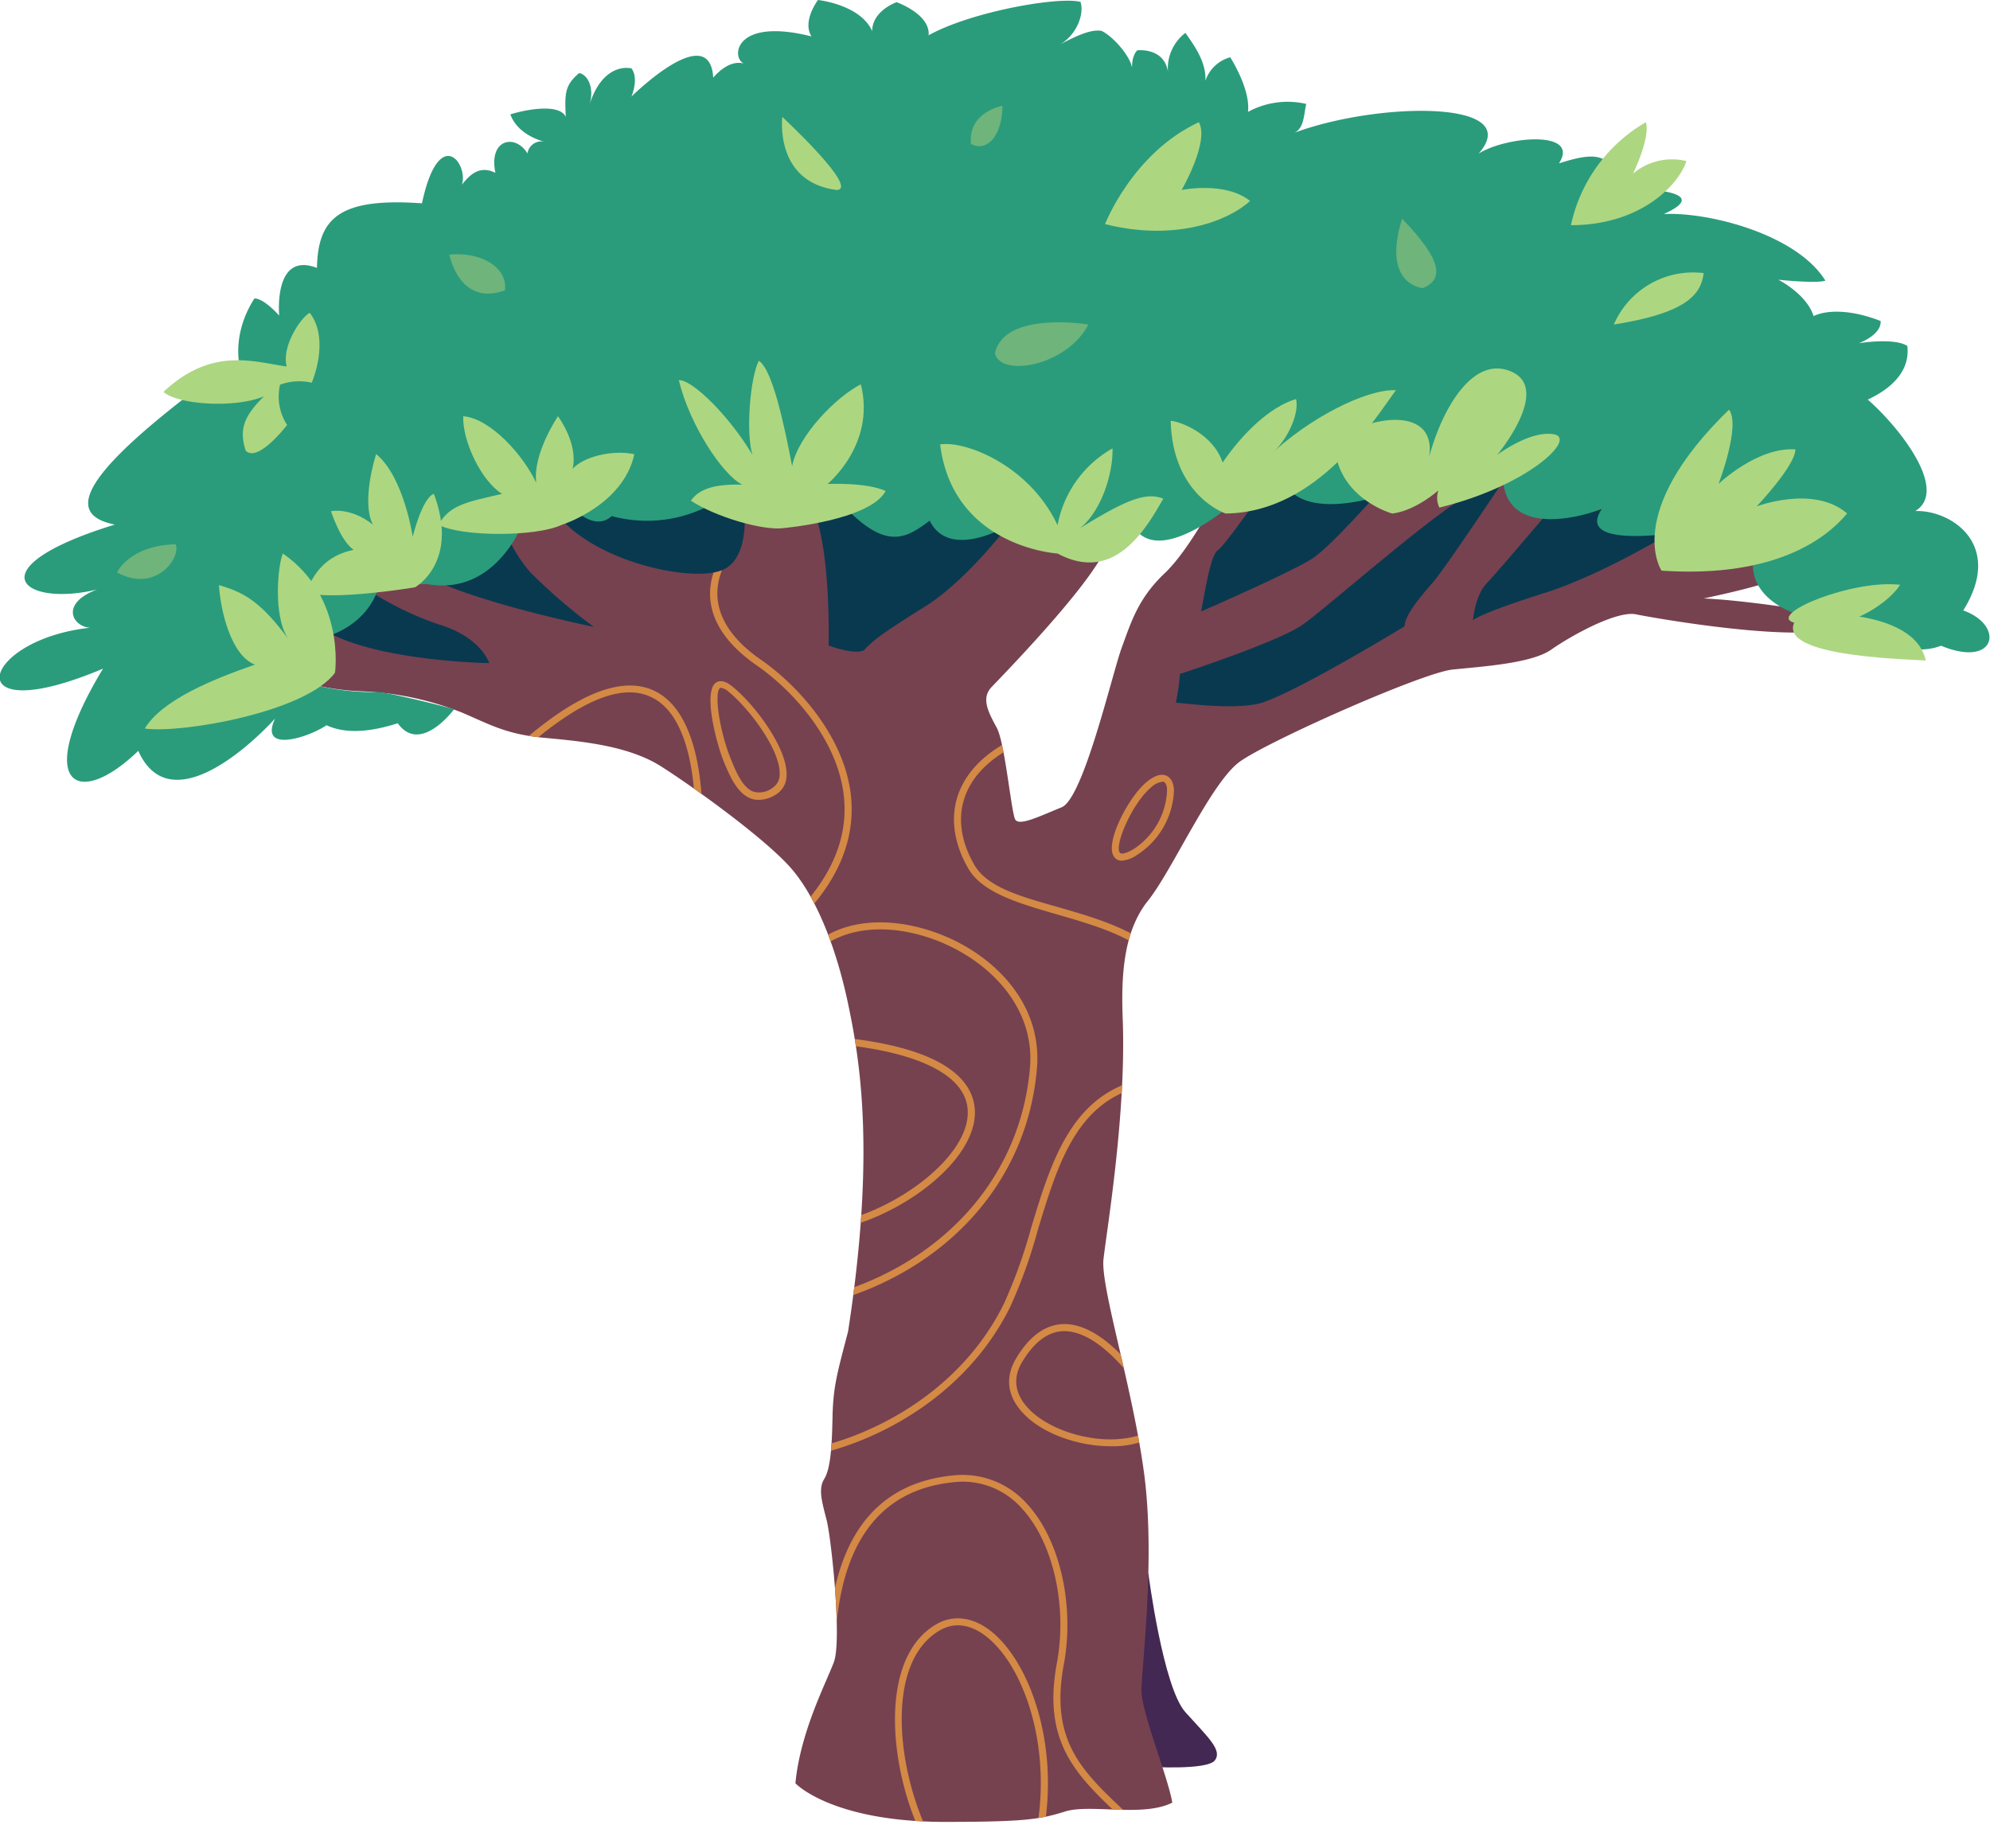 <svg xmlns="http://www.w3.org/2000/svg" xmlns:xlink="http://www.w3.org/1999/xlink" viewBox="0 0 282.03 261.93"><defs><style>.cls-1{fill:#764250;}.cls-2{fill:#09394f;}.cls-3{fill:#422852;}.cls-4{clip-path:url(#clip-path);}.cls-5{fill:#d48945;}.cls-6{fill:#2a9c7b;}.cls-7{fill:#add681;}.cls-8{fill:#6fb47b;}</style><clipPath id="clip-path"><path class="cls-1" d="M112.73,252.78s5,5.36,20.8,5.47c11.65,0,13.8-.34,17.41-1.47s11,.85,15.2-1.26c-.58-3.57-4.37-12.79-4.37-15.9s2-18.47.39-30.66-6.2-26.55-5.77-30.47,3.27-20.68,2.72-34.17c-.22-6.1.11-12.3,3.59-16.65s8.93-16.76,13-19.7,25.9-12.62,30.15-13.06,11.21-.87,14-2.83,9.25-5.55,12-5,15.11,2.68,23.14,2.58c3.29-2.61,4.16-2.64,4.16-2.64s-10.93-1.9-17.7-2.19c7.74-1.65,9.38-2.42,9.38-2.42l-.29-5.32-10.45-3.58s-11.7,7.54-21.18,10.54-10.16,3.87-10.16,3.87.29-3.48,1.94-5.22,9.67-11.22,9.67-11.22l-7.25-3.39s-8.23,12.38-10,14.42-4,4.64-4.06,6.28c-4.16,2.52-17.22,10.26-20.89,11s-9.38,0-11.51-.19a33.64,33.64,0,0,0,.58-4.07s13.93-4.54,17.41-7S202.72,73.12,208.33,70c-4.26-2.9-10.26-3.29-10.26-3.29S189,77.28,185.92,79.22s-14.64,7-15.7,7.45c.67-3.39,1.35-8,2.41-8.71s7.26-9.67,7.26-9.67L173,69.35s-4.16,8.32-7.93,11.9-4.74,6.87-6.09,10.54-5.42,21.38-8.52,22.64-6,2.7-6.57,1.74-1.45-10.84-2.62-13S139,99,140.52,97.4s13.93-14.31,16.15-19.63a56.68,56.68,0,0,0-13.15-4.07s-6.29,8.42-12.29,12.19-7.35,4.74-8.8,6.29c-1.45.68-5-.68-5-.68s.39-13.83-2.32-19.63-9.67-.2-9.67-.2,1.06,7.55-3.19,9.19S84.61,79.8,79,73c-5.51.09-8,.38-8,.38a19.93,19.93,0,0,0,4.16,7.74,78.58,78.58,0,0,0,9,7.74s-19.54-4-25-8c-7.64-.87-8.9,1.45-8.9,1.45a44.65,44.65,0,0,0,11.9,6.19C68.26,90.34,69.33,94,69.33,94s-17.32-.29-24-5.13a80.54,80.54,0,0,1-1.93,7.93A35.68,35.68,0,0,0,51.46,98a43,43,0,0,1,14,3c3.9,1.66,6.23,3.07,11.54,3.57s12,1.08,16.7,4.07,14.7,10.21,18.35,14.36,6.48,11.38,8.14,19.27,3.94,21,0,46.48c-1.53,5.85-2.11,7.8-2.2,12.07s-.28,7.36-1.18,8.82-.28,3.36.36,5.9,2.18,17,1,20.09S113.4,245.61,112.73,252.78Z"/></clipPath></defs><title>Tree 3</title><g id="Layer_2" data-name="Layer 2"><g id="Assets"><path class="cls-2" d="M177.17,65.63,164.86,90.09v13.77s13-1.49,13.9-1.86,50-17.59,50-17.59L251.5,72.79,210.3,59Z"/><polygon class="cls-2" points="41.44 92.76 73.11 97.66 131.09 95.21 151.13 71.34 87.55 61.51 35.81 85.81 41.44 92.76"/><path class="cls-3" d="M162.76,223.08s2.06,16.08,5.24,19.62,5.27,5.37,4.18,6.82-9.42.91-9.42.91-7.3-12-4-19.9S162.76,223.08,162.76,223.08Z"/><path class="cls-1" d="M112.73,252.78s5,5.36,20.8,5.47c11.65,0,13.8-.34,17.41-1.47s11,.85,15.2-1.26c-.58-3.57-4.37-12.79-4.37-15.9s2-18.47.39-30.66-6.2-26.55-5.77-30.47,3.27-20.68,2.72-34.17c-.22-6.1.11-12.3,3.59-16.65s8.93-16.76,13-19.7,25.9-12.62,30.15-13.06,11.21-.87,14-2.83,9.25-5.55,12-5,15.11,2.68,23.14,2.58c3.29-2.61,4.16-2.64,4.16-2.64s-10.93-1.9-17.7-2.19c7.74-1.65,9.38-2.42,9.38-2.42l-.29-5.32-10.45-3.58s-11.7,7.54-21.18,10.54-10.16,3.87-10.16,3.87.29-3.48,1.94-5.22,9.67-11.22,9.67-11.22l-7.25-3.39s-8.23,12.38-10,14.42-4,4.64-4.06,6.28c-4.16,2.52-17.22,10.26-20.89,11s-9.38,0-11.51-.19a33.64,33.64,0,0,0,.58-4.07s13.93-4.54,17.41-7S202.72,73.12,208.33,70c-4.26-2.9-10.26-3.29-10.26-3.29S189,77.28,185.92,79.22s-14.64,7-15.7,7.45c.67-3.39,1.35-8,2.41-8.71s7.26-9.67,7.26-9.67L173,69.35s-4.16,8.32-7.93,11.9-4.74,6.87-6.09,10.54-5.42,21.38-8.52,22.64-6,2.7-6.57,1.74-1.45-10.84-2.62-13S139,99,140.52,97.4s13.93-14.31,16.15-19.63a56.68,56.68,0,0,0-13.15-4.07s-6.29,8.42-12.29,12.19-7.35,4.74-8.8,6.29c-1.45.68-5-.68-5-.68s.39-13.83-2.32-19.63-9.67-.2-9.67-.2,1.06,7.55-3.19,9.19S84.61,79.8,79,73c-5.51.09-8,.38-8,.38a19.93,19.93,0,0,0,4.16,7.74,78.58,78.58,0,0,0,9,7.74s-19.54-4-25-8c-7.64-.87-8.9,1.45-8.9,1.45a44.65,44.65,0,0,0,11.9,6.19C68.26,90.34,69.33,94,69.33,94s-17.32-.29-24-5.13a80.54,80.54,0,0,1-1.93,7.93A35.68,35.68,0,0,0,51.46,98a43,43,0,0,1,14,3c3.9,1.66,6.23,3.07,11.54,3.57s12,1.08,16.7,4.07,14.7,10.21,18.35,14.36,6.48,11.38,8.14,19.27,3.94,21,0,46.48c-1.53,5.85-2.11,7.8-2.2,12.07s-.28,7.36-1.18,8.82-.28,3.36.36,5.9,2.18,17,1,20.09S113.4,245.61,112.73,252.78Z"/><g class="cls-4"><path class="cls-5" d="M147,261.93l-.12,0a.5.5,0,0,1-.37-.6c3-12.73-1.21-25.22-6.9-29.49-1.51-1.14-3.84-2.19-6.36-.77-8,4.54-6.12,20.3-1.26,29.6a.5.5,0,0,1-.88.46c-5.06-9.66-6.88-26.1,1.65-30.93,2.33-1.32,5-1,7.46.84,5.93,4.46,10.4,17.4,7.27,30.52A.51.51,0,0,1,147,261.93Z"/><path class="cls-5" d="M160.28,258.75a.47.47,0,0,1-.35-.14l-1.05-1c-6.26-5.89-11.21-10.54-9.09-21.91,1.5-8.08-.53-17.06-4.94-21.85a11.16,11.16,0,0,0-9.78-3.74c-10.59,1.09-16.21,8.91-16.73,23.24a.5.5,0,0,1-1,0c.54-14.91,6.47-23.05,17.62-24.2a12.24,12.24,0,0,1,10.62,4.05c4.62,5,6.75,14.34,5.19,22.71-2,10.84,2.52,15.1,8.8,21l1.05,1a.49.49,0,0,1,0,.7A.48.48,0,0,1,160.28,258.75Z"/><path class="cls-5" d="M157.37,205c-4.54,0-9.36-1.75-12-4.31s-3-5.32-1.39-8.1c1.86-3.14,4.09-4.78,6.61-4.9,3.52-.16,7.51,2.71,11.59,8.31a.5.5,0,0,1-.81.59c-3.87-5.32-7.59-8-10.73-7.9-2.17.1-4.12,1.58-5.8,4.41-1.78,3-.31,5.39,1.23,6.87,3.92,3.76,12.73,5.65,17.79,2.36a.5.5,0,0,1,.69.14.51.51,0,0,1-.14.7A12.89,12.89,0,0,1,157.37,205Z"/><path class="cls-5" d="M113.66,206.58a.5.5,0,0,1-.5-.42.5.5,0,0,1,.42-.57c9.28-1.55,22.37-7.93,28.71-20.81A73,73,0,0,0,146.15,174c3-9.9,6.06-20.13,17.89-21.42a.5.5,0,0,1,.11,1c-11.17,1.21-14,10.68-17.05,20.71a71.72,71.72,0,0,1-3.91,10.91c-6.51,13.22-19.94,19.77-29.45,21.35Z"/><path class="cls-5" d="M116.2,185a.5.5,0,0,1-.12-1c17.09-4.28,28.54-16.78,29.89-32.64.77-9.14-6.57-15.83-14.19-18.4s-14.56-1-17.7,3.9a.5.5,0,0,1-.84-.54c3.39-5.34,10.8-7,18.86-4.31s15.68,9.75,14.86,19.43c-1.38,16.3-13.12,29.15-30.64,33.53Z"/><path class="cls-5" d="M118.65,174.23a.5.5,0,0,1-.09-1c8.64-1.76,18.92-9.41,18.59-15.83-.24-4.88-6.67-8.2-18.09-9.36a.5.5,0,0,1-.45-.55.51.51,0,0,1,.55-.44c15.35,1.55,18.8,6.46,19,10.3.36,7.08-10.32,15-19.39,16.86Z"/><path class="cls-5" d="M166.56,139.49a.48.48,0,0,1-.45-.28c-2.76-5.67-9.67-7.68-16.36-9.61-5.42-1.57-10.53-3.06-12.52-6.49s-2.54-7-1.54-10.17c1.11-3.49,4-6.38,8.29-8.37a.52.52,0,0,1,.67.25.5.5,0,0,1-.25.66c-4.05,1.87-6.73,4.55-7.75,7.76-.92,2.9-.42,6.14,1.44,9.36s6.72,4.52,11.94,6c6.57,1.9,14,4.06,17,10.13a.5.5,0,0,1-.24.67A.41.41,0,0,1,166.56,139.49Z"/><path class="cls-5" d="M159,122a1.28,1.28,0,0,1-1.12-.57c-1.36-1.94,2.09-8.51,4.62-10.58h0c1.11-.92,2.06-1.22,2.8-.9.45.2,1,.71,1.08,2a11.35,11.35,0,0,1-5.26,9.25A4.4,4.4,0,0,1,159,122Zm5.68-11.17a2.71,2.71,0,0,0-1.55.79h0c-2.57,2.11-5.22,8.11-4.43,9.24.2.28.93.1,1.92-.48A10.42,10.42,0,0,0,165.4,112c0-.63-.21-1.06-.48-1.18A.57.57,0,0,0,164.7,110.78Zm-1.87.4h0Z"/><path class="cls-5" d="M113.66,129.75a.49.49,0,0,1-.37-.84c4.78-5.06,6.9-10.46,6.31-16-.84-8-7.18-15-12.35-18.59-6.72-4.64-8.39-10.35-4.7-16.09a.5.5,0,1,1,.84.54c-3.35,5.21-1.78,10.44,4.43,14.73,5.34,3.69,11.9,11,12.78,19.3.62,5.89-1.59,11.55-6.58,16.84A.51.51,0,0,1,113.66,129.75Z"/><path class="cls-5" d="M99,117h0a.52.52,0,0,1-.49-.51c.06-3.46-.21-15-6.32-17.72-4.29-2-10.58.79-18.7,8.15a.5.5,0,1,1-.67-.74c8.44-7.65,15.1-10.45,19.78-8.32,6.67,3,7,15,6.91,18.65A.5.5,0,0,1,99,117Z"/><path class="cls-5" d="M107.53,113.38a3.17,3.17,0,0,1-1-.15c-2-.66-3.08-3.2-3.84-5l-.06-.14c-1.09-2.66-3-9.92-1.2-11.3.6-.44,1.4-.27,2.38.53,3.28,2.66,7.89,8.92,7.66,12.67a3.14,3.14,0,0,1-1.48,2.62A4.7,4.7,0,0,1,107.53,113.38ZM102.2,97.51a.2.2,0,0,0-.14,0c-.91.67-.06,6.24,1.53,10.11h0l.06.14c.64,1.58,1.62,4,3.22,4.48a3.11,3.11,0,0,0,2.62-.57,2.17,2.17,0,0,0,1-1.83c.21-3.39-4.25-9.37-7.29-11.84A2,2,0,0,0,102.2,97.51Z"/></g><path class="cls-6" d="M64.37,100.52s-4.78,6.5-8,2c-2.9.93-6.92,1.77-10.09.28-2.62,1.77-9.63,4-7.29-.95-4.3,4.69-15.14,14.11-19.39,4.58-8.65,8.36-15,4.91-5-11.65-21,8.87-17.45-4.11-1.83-5.8-2.49-.14-4.33-3.44,1-5.42-10.7,2.57-17.44-3.07,2.5-9.2C9.58,73,11,68.11,26.88,55.87c7.11-3.81,7.35-2.93,7.35-2.93s-1.85-4.84,1.82-10.63c1.32-.07,3.52,2.42,3.52,2.42s-.88-9.17,5.35-6.75c.14-7,3.08-10,14.88-9.16,2.42-11.29,6.63-5.57,5.66-2.64,1.15-1.46,2.55-2.78,4.75-1.68-1-4.84,2.86-5.56,4.54-2.75a2,2,0,0,1,2.49-1.64s-3.81-.82-4.91-3.9c2.35-.73,7-1.55,7.85.36-.15-3.36-.15-4.46,1.9-6.22,1.18.22,2.2,2.05,1.47,4.47,1.39-4.4,4-5.5,5.94-5.13,1.1,1.46,0,4,0,4S100.58,2.71,101.08,11c1-1.13,2.58-2.45,4.35-2C103.6,8.24,104,2.39,115,5.16c-1.34-2.2.93-5.16.93-5.16s6,.63,7.68,4.41c0-2.9,3.46-4.1,3.46-4.1S131.86,2,131.61,5c6-3.34,18.44-5.54,21.52-4.73.57,1.64-.5,4.79-3.14,6.17,3.21-1.76,4.91-2.26,6.1-2.07,1.64.75,4.09,3.58,4.34,5.22,0-1.89.76-2.46.76-2.46s3.84-.44,4.34,3.09A6.33,6.33,0,0,1,168,4.66c1.19,1.7,3,4.15,2.83,6.79a5.14,5.14,0,0,1,3.52-3.33s2.9,4.47,2.52,7.74a11.71,11.71,0,0,1,8.25-1.13c-.38,1.82-.32,3.71-2,4.21,11.83-4.53,33.23-4.9,26.43,2.84,3.84-2.46,14.48-3.4,11.39,1.38,4.72-1.51,6.55-1.42,8.31,1.46s2.45,2.13,2.45,2.13,11.65.19,4.09,3.59c6.3-.32,18.82,2.83,22.91,9.44-1.32.44-6.67-.13-6.67-.13s4,2,5,5.16c1.63-.82,5-1.07,9.5.69.13,2-3.1,3.15-3.1,3.15s5-.82,6.88.38c.38,3.08-1.58,5.73-5.6,7.61,4.72,4.16,11.45,12.91,6.73,15.8,5-.19,12.65,4.7,6.8,14.09,5.91,2.09,4.7,8.25-3.15,5-1.7.7-5,.89-5.88-.56s-13.93-3.73-13.93-3.73-9-2.25-6.38-9.89a65.63,65.63,0,0,1-9.22-2.14s-16.85,3.07-12.66-3.07c-4.66,1.76-13.45,3.28-14-4.09-4,2.32-14.46-.57-14.46-.57L196.47,70s-11.72,4.29-14.61-1.86c-3.05.28-7.09,3.17-7.09,3.17S164,80.81,160.53,74.41c-6.43.84-12.57,2-12.57,2l-5.09-1.91s-8.32,5-11.11-.7c-3.26,2.42-6.17,4.49-12.56-2.51-3.83,1.2-11.65.56-11.65.56l-6.36-.56a19.09,19.09,0,0,1-14.5,1.86c-2,1.86-4.66,0-6.14-1.86s-6.34,2.6-6.34,2.6S70.4,84.56,60.53,82.79a50.18,50.18,0,0,1-6.71-.28s-.74,5.77-8.1,7.92c.84,2.6-.3,6.86-.3,6.86a35.41,35.41,0,0,0,8.33.81C57,98.56,64.37,100.52,64.37,100.52Z"/><path class="cls-7" d="M47.48,95.35S49,84.64,40.09,78.46c-.69,1.51-1.45,8.82.76,12.1-4-5.41-6.4-6.63-9.82-7.62.23,3.73,1.75,10,5.1,11.27-5.94,2.06-13.18,5-15.61,9.06C25.77,104,43.44,100.91,47.48,95.35Z"/><path class="cls-7" d="M58.82,83.25S65.14,79.74,61.49,70c-1.68.6-3,6.09-3,6.09s-1.22-8.46-5.18-11.73c-.91,2.89-1.75,7.62-.46,10-3.2-2.51-5.94-1.9-5.94-1.9s1.3,4.11,3.2,5.48c-3,.61-5.4,2.36-6.73,6.09C47.4,85.15,58.82,83.25,58.82,83.25Z"/><path class="cls-7" d="M79.65,74.38s8.68-2.73,10.25-10c-3.19-.67-7.25.39-8.75,2.08C82,62.88,79.08,59,79.08,59S75.46,64.32,76,68.44C74.15,64.5,69.52,59.32,65.65,59c-.13,3.5,2.56,9.19,5.5,11-4.69,1.13-7.38,1.45-9,4.38C65.21,76.07,75.88,76.16,79.65,74.38Z"/><path class="cls-7" d="M111,74.86s12.25-1.08,14.52-5.26c-2.68-1.26-8.24-1-8.24-1S124.16,63,122,54.48c-3.53,1.79-8.9,7.29-9.74,11.59-1.14-6-2.81-13.74-4.72-14.93-1.25,2.44-1.85,10.33-.9,13.32C103.37,59,98.17,53.82,96.2,53.88c1.55,6.4,6.22,13.45,9,14.82-4.06-.12-6.15.66-7.29,2.27C101.46,73.3,108.14,75.23,111,74.86Z"/><path class="cls-7" d="M149.88,78.46S135.06,77.59,133.24,63c3.48-.58,12.63,2.9,16.64,11.45a15.82,15.82,0,0,1,7.79-10.89c.08,3.48-1.51,8.81-4.61,11.32,6.65-4.14,9.45-5.15,11.8-4.19C162.21,75.38,157.75,82.68,149.88,78.46Z"/><path class="cls-7" d="M173.7,72.79s-7.52-2.47-7.79-13.15c1.45.14,6,1.86,7.37,5.92,2.62-3.85,6.54-7.85,10.4-9,.48,1.93-1.1,5.51-3,7.3,6.54-5.78,14-8.81,17.15-8.54C194.91,59.23,186.85,72.66,173.7,72.79Z"/><path class="cls-7" d="M197.31,72.79s-7.82-2.13-8.17-9.83c2.86-3.52,14.6-6.24,13.41,1.79,1.88-7,6.35-14.59,11.8-12s-2.16,11.73-2.16,11.73,4.6-3.49,8-2.93-3.63,7.33-16.2,10.4a3.27,3.27,0,0,1-.14-2.44S200.66,72.39,197.31,72.79Z"/><path class="cls-7" d="M235.48,80.89s-5.55-8.15,9.56-22.82c1.7,2.23-1.48,10.52-1.48,10.52s5.48-5.26,10.89-4.89c0,2.3-5.49,8.08-5.49,8.08s8.08-3.08,12.82,1C259.11,76,252,82,235.48,80.89Z"/><path class="cls-7" d="M254.06,88.2c-3.28-1.25,8.45-6.08,15.23-5.31C267.26,86.1,259.93,90.43,254.06,88.2Z"/><path class="cls-7" d="M259.11,87s12.41-.08,13.81,6.62c-3.42-.21-22.14-.62-18.3-5.93C258.11,85.54,259.11,87,259.11,87Z"/><path class="cls-7" d="M44.18,54.25s2.65-6.07-.28-9.91c-1.35.74-4,4.79-3.27,7.61-4.56-.62-10.59-2.87-17.46,3.6,2,1.81,10.14,2.37,14.25.62-2.93,2.88-3.55,4.79-2.59,7.72,1.75,1.75,5.86-3.66,5.86-3.66a7.36,7.36,0,0,1-1-5.7A7.89,7.89,0,0,1,44.18,54.25Z"/><path class="cls-7" d="M110.87,16.57s-1.17,9.23,7.7,10.36C121.91,26.82,110.87,16.57,110.87,16.57Z"/><path class="cls-7" d="M156.61,31.77s3.9-10.09,13.3-14.45c1.53,2.75-2.44,9.61-2.44,9.61s6.11-1.28,9.7,1.55C174.19,31.23,166.7,34.29,156.61,31.77Z"/><path class="cls-7" d="M222.64,31.92a22.23,22.23,0,0,1,10.62-14.6c.67,2.22-1.83,7.3-1.83,7.3A8.58,8.58,0,0,1,239,22.83C238,26.06,232.65,31.92,222.64,31.92Z"/><path class="cls-7" d="M228.72,46a12.24,12.24,0,0,1,12.73-7.29C241.07,41.74,239.07,44.36,228.72,46Z"/><path class="cls-8" d="M201.66,40.84s-5.9-.39-2.95-9.84C204.32,36.81,204.71,39.56,201.66,40.84Z"/><path class="cls-8" d="M154.24,46S142.35,44,141,50.08C141.87,53.62,151.33,51.77,154.24,46Z"/><path class="cls-8" d="M142.07,15s-4.89.83-4.47,5.41C140.1,21.68,142.07,18.88,142.07,15Z"/><path class="cls-8" d="M16.59,81.14s1.66-3.8,8.31-4C25.69,79.08,22,84.14,16.59,81.14Z"/><path class="cls-8" d="M63.68,36.1s1.41,7.41,7.88,5.06C72,37.88,68.09,35.63,63.68,36.1Z"/></g></g></svg>